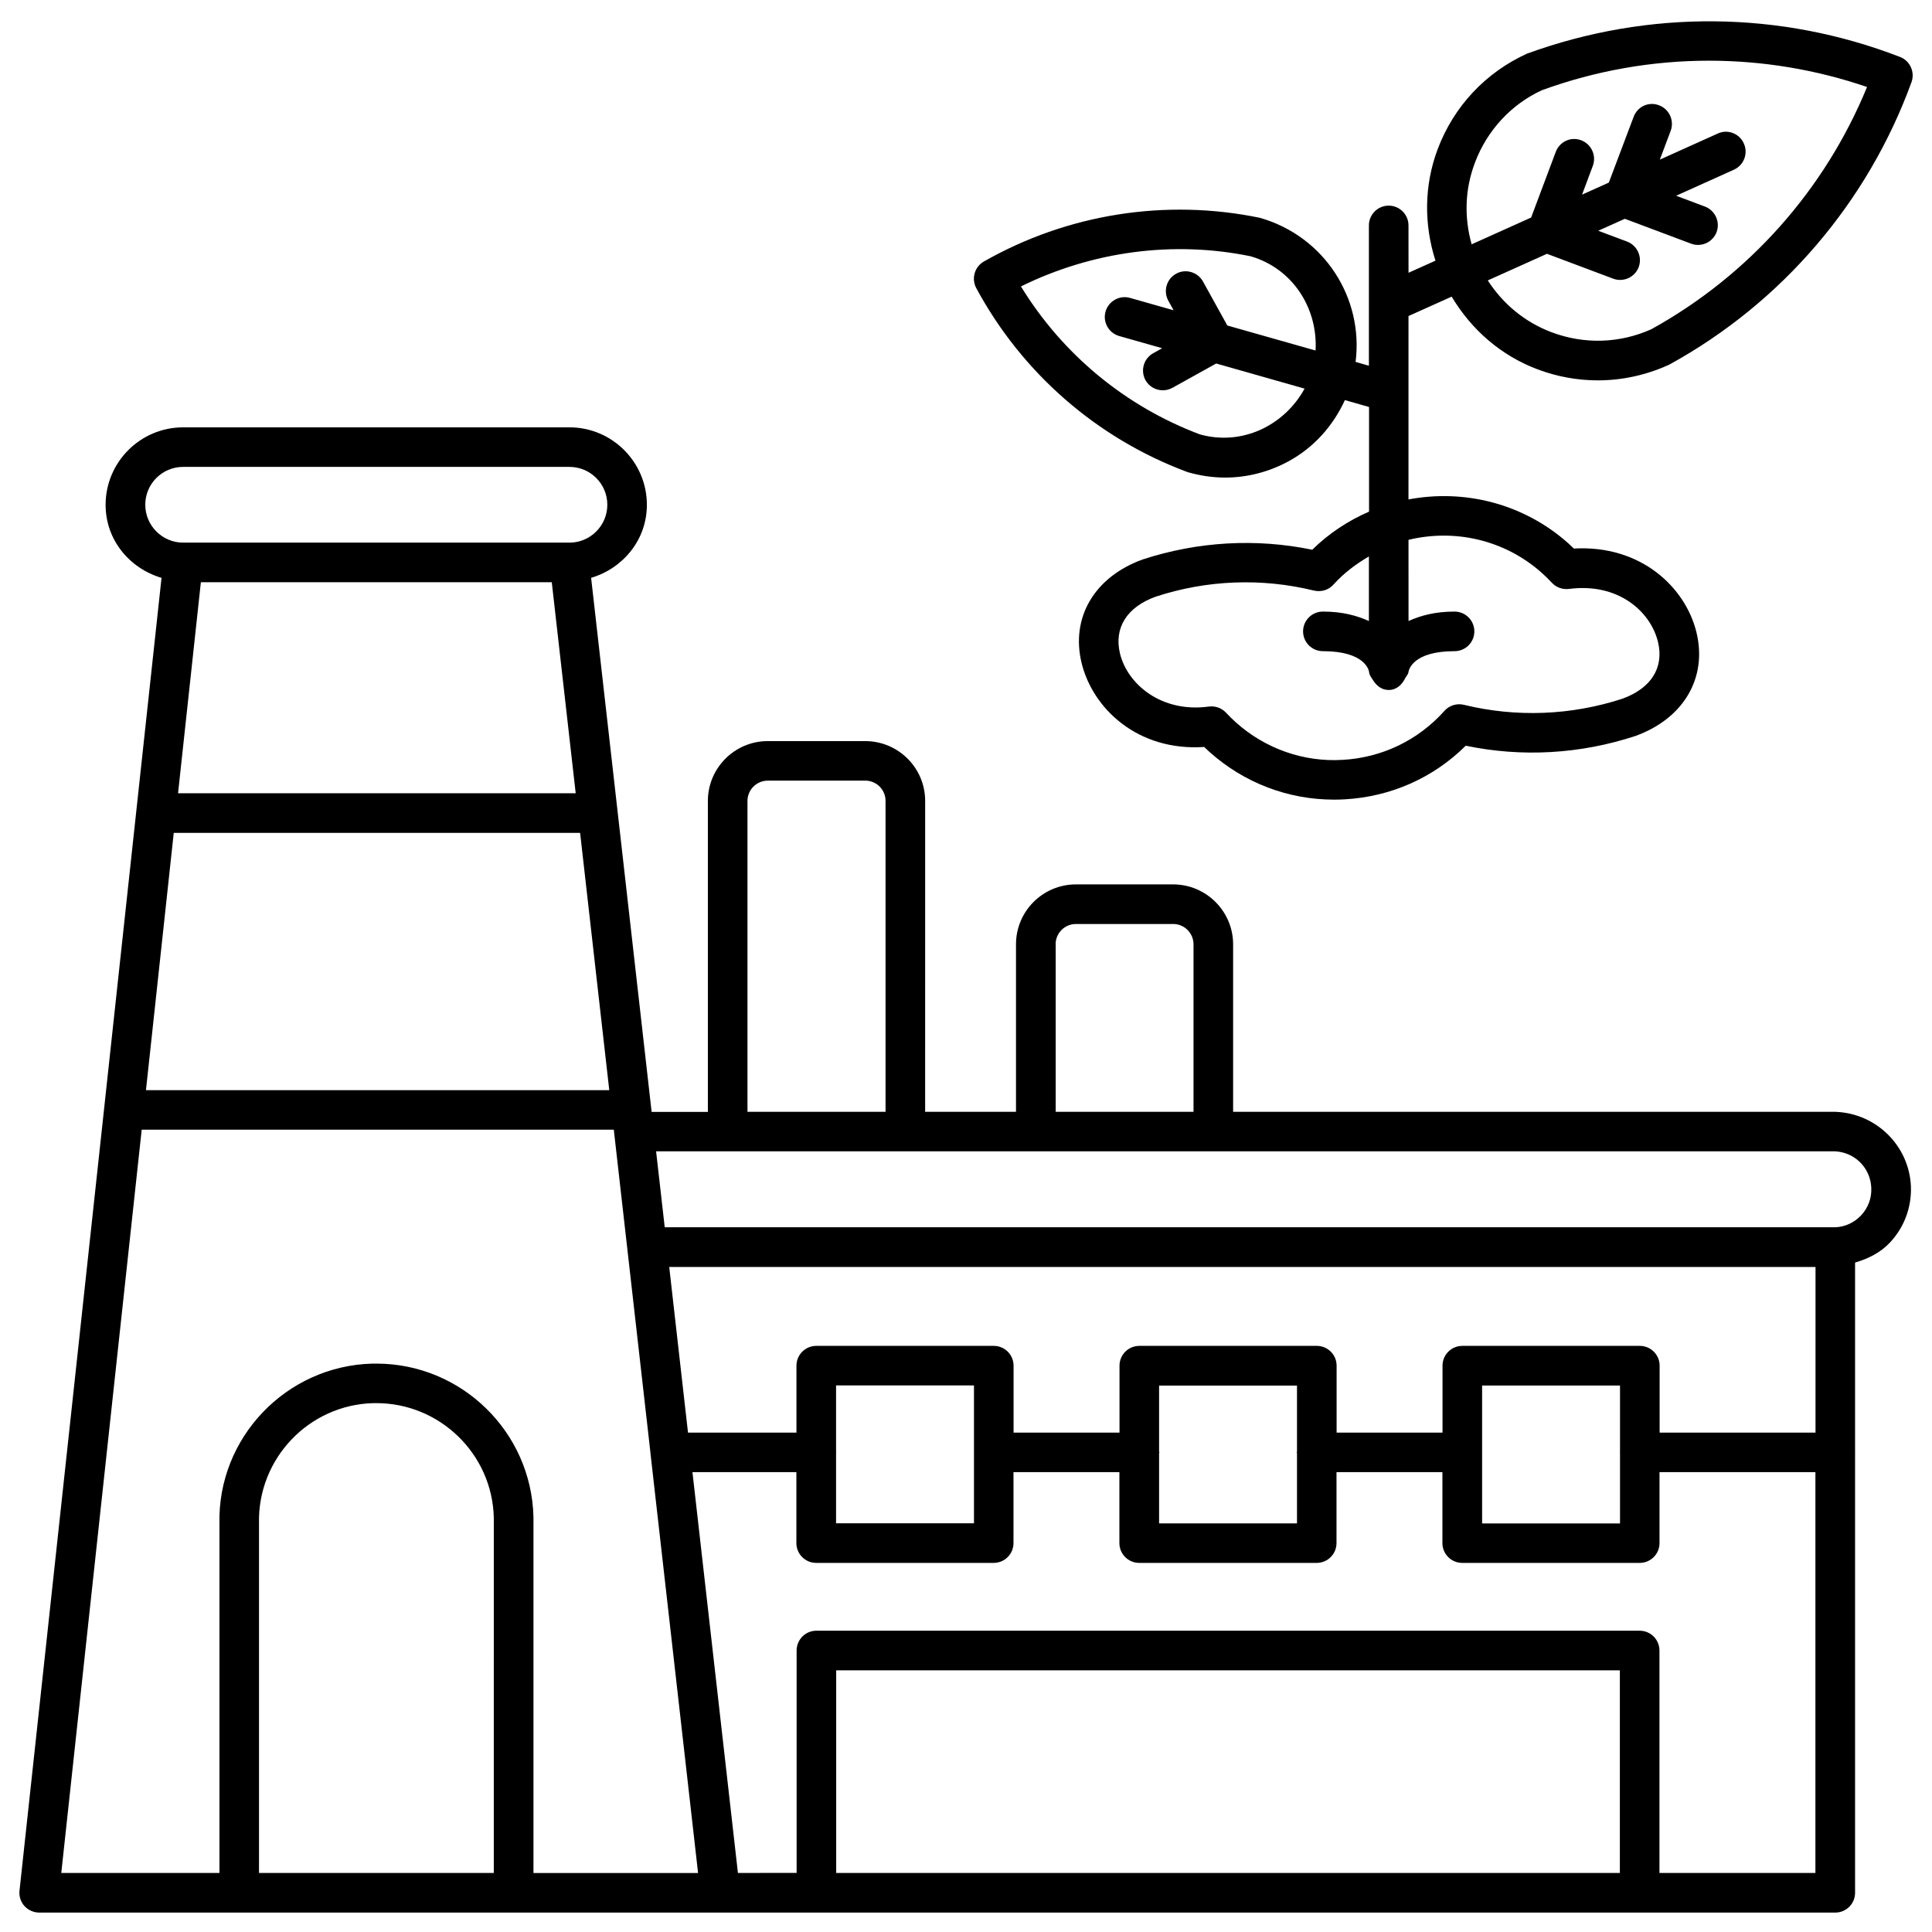 <?xml version="1.0" encoding="UTF-8"?>
<!-- Uploaded to: ICON Repo, www.svgrepo.com, Generator: ICON Repo Mixer Tools -->
<svg fill="#000000" width="800px" height="800px" version="1.1" viewBox="144 144 512 512" xmlns="http://www.w3.org/2000/svg">
 <g>
  <path d="m458.55 269.05c0.148 0.043 0.273 0.082 0.398 0.125 3.211 0.922 6.488 1.387 9.742 1.387 5.836 0 11.652-1.492 16.918-4.387 6.656-3.672 11.691-9.34 14.801-16.145l6.402 1.828v27.73c-5.457 2.371-10.602 5.711-15.051 10.098-14.863-3.066-30.27-2.203-44.902 2.562-12.805 4.617-19.188 15.406-16.207 27.52 2.918 11.902 14.738 23.363 32.477 22.188 0.461 0.461 0.965 0.922 1.449 1.363 9.168 8.164 20.777 12.594 32.973 12.594 0.945 0 1.91-0.02 2.856-0.082 12.176-0.691 23.449-5.688 32.035-14.211 14.883 3.106 30.312 2.227 44.922-2.562 12.805-4.617 19.164-15.406 16.207-27.52-2.918-11.902-14.715-23.176-32.477-22.168-0.461-0.461-0.965-0.922-1.449-1.363-11.988-10.684-27.711-14.422-42.383-11.652l0.004-48.598 11.441-5.144c5.246 8.773 13.059 15.617 22.777 19.27 5.184 1.953 10.578 2.918 15.953 2.918 6.383 0 12.723-1.363 18.727-4.074 0.125-0.043 0.25-0.105 0.379-0.188 29.684-16.352 52.418-42.906 64.027-74.773 0.965-2.688-0.398-5.668-3.043-6.676-31.656-12.258-66.586-12.617-98.832-0.883-11 4.996-19.438 14-23.699 25.336-3.609 9.613-3.652 19.902-0.586 29.535l-7.137 3.211-0.008-12.547c0-2.898-2.352-5.246-5.246-5.246-2.898 0-5.246 2.352-5.246 5.246v37.176l-3.527-1.008c2.141-16.836-8.164-33.25-25.336-38.184-25-5.164-51.031-1.027-73.156 11.566-2.477 1.406-3.379 4.535-2.035 7.055 12.125 22.484 31.941 39.781 55.832 48.703zm94.086 26.805c0.902 0.82 1.785 1.68 2.625 2.582 1.133 1.258 2.898 1.848 4.555 1.637 12.992-1.699 21.578 5.941 23.555 14 1.68 6.844-1.805 12.344-9.426 15.094-13.562 4.43-28.148 4.996-41.984 1.617-1.867-0.461-3.883 0.148-5.164 1.594-6.949 7.789-16.543 12.406-26.977 12.992-10.328 0.629-20.488-2.938-28.297-9.93-0.922-0.82-1.805-1.699-2.644-2.602-1.008-1.051-2.371-1.637-3.82-1.637-0.23 0-0.461 0.02-0.691 0.043-12.594 1.723-21.578-5.941-23.555-14.023-1.66-6.824 1.828-12.344 9.445-15.094 13.562-4.449 28.086-5.016 41.965-1.617 1.973 0.441 3.883-0.168 5.164-1.594 2.769-3.086 5.984-5.457 9.383-7.453v17.109c-3.191-1.426-6.992-2.5-12.195-2.5-2.898 0-5.246 2.352-5.246 5.246 0 2.898 2.352 5.246 5.246 5.246 11.105 0 12.133 4.996 12.219 5.375 0.062 0.922 0.609 1.594 1.07 2.309 0.922 1.469 2.289 2.602 4.156 2.602 2.098 0 3.547-1.426 4.41-3.191 0.273-0.523 0.734-0.922 0.82-1.531 0.082-0.566 1.113-5.562 12.219-5.562 2.898 0 5.246-2.352 5.246-5.246 0-2.898-2.352-5.246-5.246-5.246-5.207 0-9.004 1.07-12.195 2.5l-0.008-21.512c12.109-2.941 25.418-0.105 35.371 8.793zm-17.801-108.65c3.254-8.711 9.742-15.617 17.82-19.312 14.316-5.207 29.285-7.809 44.25-7.809 14.148 0 28.316 2.332 41.879 6.969-11.168 27.227-31.301 49.898-57.16 64.195-8.398 3.777-17.82 4.051-26.449 0.797-7.074-2.664-12.867-7.496-16.898-13.73l15.68-7.055 17.551 6.59c0.609 0.23 1.238 0.336 1.848 0.336 2.141 0 4.113-1.301 4.914-3.402 1.008-2.707-0.379-5.731-3.066-6.758l-7.66-2.875 7.055-3.168 17.551 6.59c0.609 0.23 1.238 0.336 1.848 0.336 2.141 0 4.113-1.301 4.914-3.402 1.008-2.707-0.379-5.731-3.066-6.758l-7.66-2.875 15.324-6.906c2.644-1.195 3.82-4.305 2.625-6.949-1.176-2.644-4.281-3.863-6.926-2.625l-15.336 6.91 2.875-7.641c1.008-2.707-0.379-5.731-3.066-6.758-2.793-1.07-5.731 0.336-6.758 3.066l-6.57 17.418-7.094 3.191 2.856-7.641c1.008-2.707-0.379-5.731-3.066-6.758-2.769-1.051-5.731 0.355-6.758 3.066l-6.527 17.402-15.766 7.094c-1.996-7.078-1.809-14.527 0.84-21.539zm-59.43 24.707c11.211 3.234 17.863 13.812 17.234 24.98l-23.387-6.633-6.445-11.652c-1.406-2.539-4.641-3.465-7.137-2.059-2.539 1.406-3.441 4.598-2.059 7.137l1.406 2.539-11.547-3.273c-2.769-0.797-5.688 0.84-6.488 3.609-0.797 2.769 0.82 5.688 3.609 6.488l11.398 3.234-2.371 1.324c-2.539 1.406-3.441 4.598-2.059 7.137 0.965 1.723 2.75 2.688 4.598 2.688 0.859 0 1.742-0.211 2.539-0.652l11.609-6.445 23.426 6.656c-5.375 9.781-16.562 15.242-27.73 12.133-19.773-7.43-36.441-21.242-47.441-39.215 18.922-9.32 40.375-12.195 60.844-7.996z"/>
  <path d="m630.41 438.64h-159.62v-44.418c-0.02-8.734-7.16-15.848-15.891-15.848h-25.777c-8.754 0-15.871 7.117-15.871 15.871v44.398h-24.078l0.004-82.398c0-8.754-7.137-15.848-15.891-15.848h-25.82c-8.754 0-15.871 7.117-15.871 15.871v82.395h-14.906l-16.035-141.53c8.457-2.519 14.777-10.074 14.777-19.355 0-11.316-9.215-20.531-20.531-20.531l-102.38 0.004c-11.316 0-20.531 9.215-20.531 20.531 0 9.301 6.32 16.836 14.82 19.355l-37.637 347.9c-0.168 1.492 0.316 2.981 1.301 4.074 0.988 1.09 2.438 1.742 3.926 1.742h475.97c2.898 0 5.246-2.352 5.246-5.246v-116.65c0-0.02 0.02-0.02 0.02-0.043 0-0.02-0.02-0.02-0.02-0.043v-50.277c3.484-1.027 6.758-2.625 9.301-5.375 3.738-4.008 5.688-9.258 5.5-14.758-0.418-10.727-9.109-19.418-20.004-19.816zm-206.66-44.398c0-2.961 2.414-5.375 5.375-5.375h25.777c2.981 0 5.375 2.414 5.394 5.375v44.398h-36.527v-44.398zm-81.66-37.996c0-2.961 2.414-5.375 5.438-5.375h25.758c2.981 0 5.394 2.414 5.394 5.375v82.395h-36.59zm283.04 167.41h-41.312v-17.738c0-2.898-2.352-5.246-5.246-5.246h-47.043c-2.898 0-5.246 2.352-5.246 5.246v17.738h-28.066v-17.738c0-2.898-2.352-5.246-5.246-5.246h-47.043c-2.898 0-5.246 2.352-5.246 5.246v17.738h-28.074v-17.738c0-2.898-2.352-5.246-5.246-5.246h-47.043c-2.898 0-5.246 2.352-5.246 5.246v17.738h-28.742l-4.977-43.895h303.78zm-51.809 5.141c0 0.043-0.043 0.062-0.043 0.105 0 0.043 0.043 0.062 0.043 0.105v18.727h-36.547v-36.547h36.547zm-122.15 0.297c0-0.082 0.082-0.125 0.082-0.188s-0.082-0.125-0.082-0.188v-17.527h36.547v17.527c0 0.082-0.082 0.125-0.082 0.188s0.082 0.125 0.082 0.188v18.621h-36.547zm-85.605-0.105c0-0.043 0.043-0.062 0.043-0.105s-0.043-0.062-0.043-0.105v-17.633h36.547v36.547h-36.547zm-175.52-164.27h107.69l7.727 68.184h-122.78zm100.18-66.418 6.34 55.922h-105.38l6.047-55.922zm-107.73-20.531c0-5.543 4.492-10.035 10.035-10.035h102.38c5.543 0 10.035 4.492 10.035 10.035 0 5.519-4.492 10.035-10.035 10.035h-102.38c-5.519 0-10.031-4.512-10.031-10.035zm-0.945 165.61h125.11l9.699 85.48c0 0.02-0.02 0.02-0.02 0.043 0 0.02 0.02 0.043 0.02 0.062l12.637 111.41-43.625-0.004v-94.359c-0.547-22.609-19.125-40.641-41.629-40.641h-0.988c-22.945 0.566-41.164 19.691-40.598 42.488v92.492h-41.918zm93.328 196.97h-62.238v-92.617c-0.418-17.152 13.203-31.469 30.355-31.887h0.734c16.836 0 30.73 13.477 31.133 30.355l-0.004 94.148zm298.4 0h-207.68v-53.699h207.68zm10.496 0v-58.945c0-2.898-2.352-5.246-5.246-5.246l-218.17-0.004c-2.898 0-5.246 2.352-5.246 5.246v58.945l-15.555 0.004-12.051-106.22h27.543v18.809c0 2.898 2.352 5.246 5.246 5.246h47.043c2.898 0 5.246-2.352 5.246-5.246v-18.809h28.066v18.809c0 2.898 2.352 5.246 5.246 5.246h47.043c2.898 0 5.246-2.352 5.246-5.246v-18.809h28.066v18.809c0 2.898 2.352 5.246 5.246 5.246h47.043c2.898 0 5.246-2.352 5.246-5.246v-18.809h41.312v106.22zm53.469-174.3c-1.828 1.973-4.324 3.086-6.824 3.191h-310.26l-2.289-20.133h312.32c5.332 0.211 9.508 4.387 9.719 9.699 0.129 2.711-0.84 5.269-2.664 7.242z"/>
 </g>
</svg>